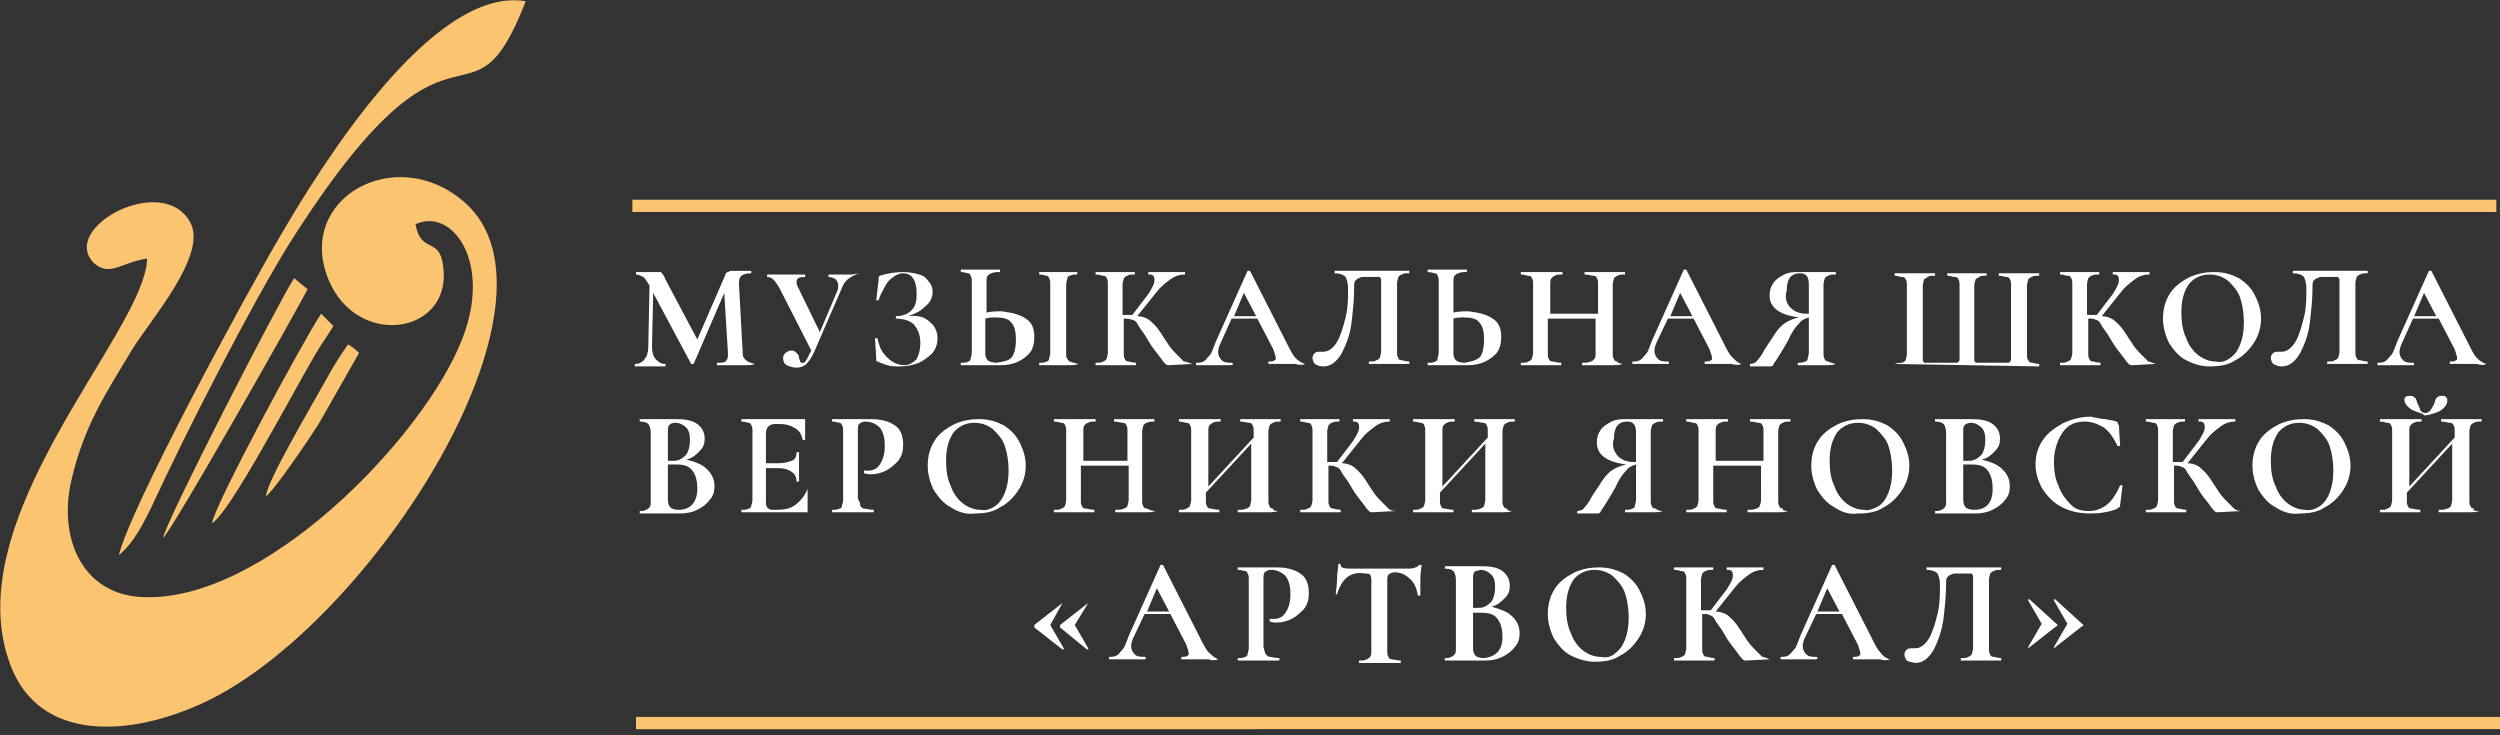 <svg width="204" height="60" viewBox="0 0 204 60" fill="none" xmlns="http://www.w3.org/2000/svg">
<rect x="0" y="0" width="204" height="60" fill="#333333" stroke="none"/>
<g clip-path="url(#clip6)">
<style>.st0 { fill: rgb(255, 255, 255); }.st1, .st2 { fill: rgb(251, 196, 113); }.st2 { fill-rule: evenodd; clip-rule: evenodd; }</style>
<path class="st0" d="M61.6 29.7s0 .1 0 0c-.3.1-.5.1-.7.1h-2.4v-.2c.3 0 .6 0 .7-.1.1-.1.2-.2.2-.5v-.2l-.3-4.9-2.5 5.8h-.2l-3.1-5.8-.1 4.4c0 .4.1.8.3 1 .2.2.4.4.8.4v.2h-2.5v-.2c.3 0 .6-.1.8-.4.2-.2.3-.6.3-1l.1-5c-.2-.3-.3-.5-.5-.7-.2-.1-.4-.2-.6-.2v-.2h1.9c.1 0 .2 0 .2.1.1.1.2.2.3.5l2.6 4.9 2.3-5.3c0-.1.1-.2.2-.2s.1-.1.2-.1h1.7v.2c-.4 0-.7.1-.8.2-.2.2-.2.4-.2.7l.3 5.5c0 .2 0 .4.1.5s.1.2.2.2c.2.2.4.2.7.3 0-.1 0-.1 0 0zm8.5-7.4s0 .1 0 0c-.3.1-.5.2-.8.4s-.5.5-.6.8l-2.3 5.3c-.2.4-.4.7-.6.9s-.5.3-.8.3-.6-.1-.8-.2c-.2-.1-.3-.3-.3-.6 0-.2.1-.3.2-.4.1-.1.3-.2.5-.2s.3.1.4.2c.1.1.2.2.2.4 0 .1.1.2.1.3 0 .1.1.1.2.1s.2 0 .2-.1c.1-.1.2-.3.3-.5l.2-.4-2.6-5.1c-.2-.3-.3-.5-.5-.7-.1-.1-.3-.2-.5-.2v-.2h3.1v.2c-.5 0-.7.1-.7.4 0 .1 0 .2.1.4l1.8 3.7 1.4-3.3c.1-.2.1-.3.1-.5s-.1-.4-.2-.5c-.1-.1-.4-.2-.6-.2v-.2h1.9l.6-.1c0-.1 0-.1 0 0zm5.8 4c.4.3.6.8.6 1.3 0 .4-.1.8-.4 1.2-.3.3-.7.6-1.1.8-.5.2-1 .3-1.6.3-.4 0-.7 0-1-.1s-.6-.2-.8-.3c-.1 0-.1-.1-.1-.1v-.2l-.1-1.6h.2c.1.4.2.8.4 1.1s.5.6.8.8c.3.2.7.3 1 .3.4 0 .7-.2 1-.5.2-.4.3-.8.3-1.3 0-.7-.2-1.1-.5-1.5-.3-.3-.8-.5-1.5-.5v-.2c.6 0 1-.2 1.3-.5.3-.3.4-.7.4-1.3 0-.6-.1-1-.3-1.3-.2-.3-.5-.4-.8-.4s-.5.1-.8.3c-.3.2-.5.4-.7.8s-.4.7-.5 1.1h-.2l.2-1.7v-.2l.1-.1c.6-.2 1.3-.3 1.9-.3.5 0 1 .1 1.3.2.4.1.6.3.8.6.2.2.3.5.3.8 0 .5-.2.9-.6 1.2-.4.4-.8.6-1.4.8.9-.1 1.4.1 1.8.5zm7.8-.3c.5.3.7.8.7 1.5 0 .5-.1.9-.3 1.2s-.6.6-1 .8c-.4.2-.9.3-1.4.3h-3.3v-.2c.3 0 .5 0 .6-.1.1 0 .2-.1.2-.2s.1-.3.1-.6v-5.6c0-.3 0-.5-.1-.6 0-.1-.1-.2-.2-.2s-.3-.1-.6-.1V22h3.2v.2c-.3 0-.5 0-.7.1-.1 0-.2.1-.3.2-.1.1-.1.3-.1.6v2.4c.5-.1.9-.1 1.2-.1.9.1 1.6.3 2 .6zm-1.1 3.1c.2-.3.3-.8.3-1.4 0-.6-.1-1.1-.4-1.4-.2-.3-.7-.4-1.3-.4-.2 0-.5 0-.8.1v2.9c0 .2.1.4.2.5.1.1.4.2.7.2.7-.1 1.1-.2 1.3-.5zm5.4.6s0 .1 0 0c-.3.1-.5.1-.7.1h-2.5v-.2c.3 0 .4 0 .6-.1.1 0 .2-.1.2-.2s.1-.3.1-.5v-5.6c0-.2 0-.4-.1-.5 0-.1-.1-.2-.2-.2s-.3-.1-.6-.1v-.2h3.1v.2c-.2 0-.4 0-.6.1-.1 0-.2.1-.2.2s-.1.3-.1.5v5.6c0 .2 0 .4.1.5s.1.2.2.2c.2.1.4.1.7.2 0-.1 0-.1 0 0zm9.3 0s0 .1 0 0l-1.9.1c-.1 0-.2 0-.3-.1-.1-.1-.2-.2-.4-.5s-.6-.7-1-1.4l-.3-.5c-.3-.4-.5-.7-.6-.9-.1-.2-.3-.3-.4-.3-.3-.1-.5-.1-.7-.1v2.8c0 .2 0 .4.1.5 0 .1.1.2.3.2.1 0 .3.1.6.1v.2h-3.3v-.2c.3 0 .5 0 .6-.1.1 0 .2-.1.3-.2 0-.1.1-.3.1-.5v-5.6c0-.2 0-.4-.1-.5 0-.1-.1-.2-.3-.2-.1 0-.3-.1-.6-.1v-.2h3.2v.2c-.3 0-.5 0-.6.1-.1 0-.2.1-.3.2 0 .1-.1.3-.1.5v2.5h.8l1.3-1.7c.3-.5.5-.8.5-1.1 0-.2 0-.3-.1-.4-.1-.1-.2-.1-.4-.1v-.2h3v.2c-.4 0-.8.1-1.2.4-.4.3-.8.6-1.1 1l-1.6 2c.3 0 .6.1.8.2.2.1.4.3.6.5.2.2.5.6.8 1.1l.2.3c.3.5.6.8.8 1l.6.6c.2 0 .4.1.7.2 0-.1 0-.1 0 0zm9.2 0s0 .1 0 0c-.2.1-.5.1-.8 0h-2.2v-.2c.2 0 .4 0 .5-.1.1 0 .1-.1.1-.2s-.1-.4-.2-.7l-1.3-2.5h-2.1l-.9 2c-.1.2-.2.5-.2.7 0 .3.1.5.3.7.2.2.5.2.8.2 0 0 .1 0 .1.1 0 0 0 .1-.1.1h-2.9v-.2c.2 0 .4 0 .6-.1.2-.1.3-.3.5-.5s.3-.6.5-1.1l2.6-5.8h.2l3 5.9c.3.6.5 1 .7 1.2.3.3.5.4.8.5 0-.1 0-.1 0 0zm-5.8-3.9h1.8l-1-1.9-.8 1.9zm6.6 3.9c-.1-.1-.2-.3-.2-.5s.1-.3.2-.4c.1-.1.3-.1.4-.1h.3c.4 0 .8-.3 1.1-.8s.5-1.2.7-2 .2-1.6.2-2.4c0-.4-.1-.7-.2-.9-.2-.2-.5-.3-.9-.3v-.2h6.1v.2c-.3 0-.5 0-.6.1-.1 0-.2.1-.3.2 0 .1-.1.3-.1.5v5.6c0 .2 0 .4.1.5 0 .1.1.2.3.2.1 0 .3.1.6.1v.2h-3.3v-.2c.3 0 .5 0 .6-.1.1 0 .2-.1.3-.2 0-.1.1-.3.1-.5v-5.9c0-.1-.1-.1-.1-.2h-1.2c-.2 0-.4 0-.5.1-.1 0-.2.1-.3.2s-.1.3-.1.6c0 .9-.1 1.8-.2 2.7-.1 1-.4 1.8-.8 2.6-.4.7-.9 1.1-1.5 1.1-.4 0-.5-.1-.7-.2zm14.5-3.7c.5.3.7.8.7 1.5 0 .5-.1.9-.3 1.2-.2.3-.6.6-1 .8-.4.2-.9.3-1.4.3h-3.3v-.2c.3 0 .5 0 .6-.1.1 0 .2-.1.2-.2s.1-.3.1-.6v-5.6c0-.3 0-.5-.1-.6 0-.1-.1-.2-.2-.2s-.3-.1-.6-.1V22h3.2v.2c-.3 0-.5 0-.7.1-.1 0-.2.1-.3.2-.1.1-.1.3-.1.6v2.4c.5-.1.9-.1 1.2-.1.9.1 1.6.3 2 .6zm-1 3.1c.2-.3.3-.8.3-1.4 0-.6-.1-1.1-.4-1.4-.2-.3-.7-.4-1.3-.4-.2 0-.5 0-.8.1v2.9c0 .2.1.4.2.5.1.1.4.2.7.2.6-.1 1-.2 1.3-.5zm11.6.6s0 .1 0 0c-.3.1-.5.1-.7.1h-2.6v-.2c.3 0 .5 0 .7-.1.1 0 .2-.1.3-.2s.1-.3.1-.5V26h-3.9v2.8c0 .2 0 .4.1.5 0 .1.1.2.3.2.1 0 .4.1.7.1v.2h-3.3v-.2c.3 0 .5 0 .6-.1.1 0 .2-.1.3-.2 0-.1.1-.3.1-.5v-5.6c0-.2 0-.4-.1-.5 0-.1-.1-.2-.3-.2-.1 0-.3-.1-.6-.1v-.2h3.4v.2c-.3 0-.5 0-.6.1-.1 0-.2.1-.3.2-.1.1-.1.3-.1.5v2.4h3.9v-2.4c0-.2 0-.4-.1-.5 0-.1-.1-.2-.3-.2-.1 0-.4-.1-.7-.1v-.2h3.3v.2c-.3 0-.5 0-.6.1-.1 0-.2.1-.3.2 0 .1-.1.3-.1.5v5.6c0 .2 0 .4.1.5 0 .1.1.2.3.2-.1.1.1.1.4.2 0-.1 0-.1 0 0zm9.7 0s0 .1 0 0c-.2.1-.5.1-.8 0h-2.2v-.2c.2 0 .4 0 .5-.1.1 0 .1-.1.1-.2s-.1-.4-.2-.7l-1.3-2.5h-2.1l-.9 1.9c-.1.2-.2.5-.2.7 0 .3.1.5.3.7.2.2.5.2.8.2 0 0 .1 0 .1.1 0 0 0 .1-.1.1h-2.9v-.2c.2 0 .4 0 .6-.1.2-.1.3-.3.5-.5s.3-.6.5-1.1l2.6-5.8h.2l3 5.9c.3.6.5 1 .7 1.2.4.4.5.5.8.6 0-.1 0-.1 0 0zm-5.8-3.9h1.8l-1-1.9-.8 1.9zm13.5 3.9s0 .1 0 0c-.3.1-.5.1-.7.1h-2.4v-.2c.3 0 .4 0 .6-.1.1 0 .2-.1.2-.2s.1-.3.1-.5v-2.9c-.3.1-.6.2-.8.5-.3.3-.6.7-.9 1.4-.4.7-.7 1.2-.9 1.5-.2.3-.3.4-.3.5-.1.1-.2.1-.3.1h-1.6v-.2c.2 0 .5-.1.6-.3.2-.2.4-.5.6-.9l.6-.9c.3-.5.6-.9 1-1.2.3-.2.7-.4 1.2-.5-.8-.1-1.4-.3-1.8-.6-.4-.3-.6-.7-.6-1.2 0-.4.1-.7.3-1 .2-.3.5-.5.9-.7.4-.2.8-.2 1.3-.2h2.9v.2c-.3 0-.5 0-.6.1-.1 0-.2.1-.3.2 0 .1-.1.3-.1.5v5.6c0 .2 0 .4.1.5 0 .1.1.2.3.2.1.1.3.1.6.2 0-.1 0-.1 0 0zm-3.7-4.6c.3.3.7.5 1.3.5h.2v-2.4c0-.6-.2-.9-.7-.9-.8 0-1.1.5-1.1 1.4-.2.6 0 1.1.3 1.4zm8.5 4.6c0-.1 0-.1 0 0 .3-.1.5-.1.6-.1.1 0 .2-.1.3-.2 0-.1.1-.3.1-.5v-5.6c0-.2 0-.4-.1-.5 0-.1-.1-.2-.3-.2s-.3-.1-.6-.1v-.2h3.3v.2c-.3 0-.5 0-.6.1s-.2.1-.3.2c0 .1-.1.3-.1.5v6.1c0 .1.1.1.1.2h2.7c.1 0 .1-.1.2-.2v-6.1c0-.2 0-.4-.1-.5 0-.1-.1-.2-.3-.2s-.3-.1-.6-.1v-.2h3.2v.2c-.3 0-.5 0-.6.1s-.2.1-.3.2c0 .1-.1.3-.1.5v6.1c0 .1.1.1.1.2h2.7c.1 0 .1-.1.2-.2v-6.1c0-.2 0-.4-.1-.5 0-.1-.1-.2-.3-.2-.1 0-.3-.1-.6-.1v-.2h3.3v.2c-.3 0-.5 0-.6.1-.1 0-.2.1-.3.2 0 .1-.1.3-.1.5v5.6c0 .2 0 .4.1.5.1.1.1.2.3.2.1 0 .3.1.6.1v.2l-11.8-.2c0 .1 0 0 0 0zm21.3 0s0 .1 0 0l-1.9.1c-.1 0-.2 0-.3-.1-.1-.1-.2-.2-.4-.5s-.6-.7-1-1.4l-.3-.5c-.3-.4-.5-.7-.6-.9-.1-.2-.3-.3-.4-.3-.1-.1-.3-.1-.6-.1v2.8c0 .2 0 .4.1.5 0 .1.1.2.3.2.1 0 .3.1.6.1v.2h-3.3v-.2c.3 0 .5 0 .6-.1.1 0 .2-.1.3-.2 0-.1.1-.3.1-.5v-5.6c0-.2 0-.4-.1-.5 0-.1-.1-.2-.3-.2s-.3-.1-.6-.1v-.2h3.2v.2c-.3 0-.5 0-.6.1-.1 0-.2.1-.3.2 0 .1-.1.3-.1.5v2.5h.8l1.3-1.7c.3-.5.5-.8.5-1.1 0-.2 0-.3-.1-.4-.1-.1-.2-.1-.4-.1v-.2h3v.2c-.4 0-.8.1-1.2.4-.4.3-.8.6-1.1 1l-1.6 2c.3 0 .6.1.8.2.2.1.4.3.6.5.2.2.5.6.8 1.1l.2.3c.3.5.6.8.8 1l.6.6c.1 0 .3.1.6.2 0-.1 0-.1 0 0zm2.5-.3c-.6-.3-1-.8-1.4-1.4-.3-.6-.5-1.3-.5-2 0-.8.2-1.5.6-2.1.4-.6 1-1 1.6-1.3.7-.3 1.3-.4 2-.4.8 0 1.4.2 2 .5.6.4 1 .8 1.3 1.4.3.6.5 1.2.5 1.9s-.2 1.4-.6 2c-.4.6-.9 1.1-1.5 1.4-.6.4-1.3.5-2.1.5-.7 0-1.3-.2-1.9-.5zm3.6-.2c.4-.3.6-.6.8-1.1s.3-1.1.3-1.8-.1-1.4-.3-2c-.2-.6-.6-1-1-1.4-.4-.3-.9-.5-1.5-.5-.7 0-1.3.3-1.7.8-.4.6-.6 1.3-.6 2.3 0 .8.1 1.5.4 2.1.2.6.6 1.1 1 1.4s.9.5 1.4.5c.4.1.8 0 1.2-.3zm3.5.5c-.1-.1-.2-.3-.2-.5s.1-.3.2-.4c.1-.1.3-.1.4-.1h.3c.4 0 .8-.3 1.1-.8s.5-1.2.7-2c.2-.8.2-1.6.2-2.4 0-.4-.1-.7-.2-.9-.2-.2-.5-.3-.9-.3v-.2h6.1v.2c-.3 0-.5 0-.6.1-.1 0-.2.1-.3.2 0 .1-.1.3-.1.5v5.6c0 .2 0 .4.1.5 0 .1.1.2.3.2.1 0 .3.1.6.1v.2h-3.3v-.2c.3 0 .5 0 .6-.1.1 0 .2-.1.3-.2 0-.1.1-.3.1-.5v-5.9c0-.1-.1-.1-.1-.2h-1.2c-.2 0-.4 0-.5.1-.1 0-.2.1-.3.2s-.1.3-.1.6c0 .9-.1 1.8-.2 2.7-.1 1-.4 1.8-.8 2.6-.4.7-.9 1.1-1.5 1.1-.3 0-.5-.1-.7-.2zm17.4 0s0 .1 0 0c-.2.1-.5.1-.8 0h-2.2v-.2c.2 0 .4 0 .5-.1.1 0 .1-.1.1-.2s-.1-.4-.2-.7L199 26h-2.1l-.9 2c-.1.2-.2.5-.2.7 0 .3.1.5.3.7.2.2.5.2.8.2 0 0 .1 0 .1.1 0 0 0 .1-.1.1H194v-.2c.2 0 .4 0 .6-.1.2-.1.3-.3.5-.5s.3-.6.5-1.1l2.6-5.8h.2l3 5.9c.3.6.5 1 .7 1.2.3.3.5.4.8.5 0-.1 0-.1 0 0zm-5.9-3.9h1.8l-1-1.9-.8 1.9zM57.7 38.3c.4.4.6.8.6 1.4 0 .4-.1.8-.4 1.1-.2.3-.6.6-1 .8-.4.2-.9.3-1.4.3h-3.3v-.2c.2 0 .4 0 .5-.1.1 0 .2-.1.3-.2.1-.1.1-.3.1-.5v-5.6c0-.3-.1-.6-.2-.7-.1-.1-.3-.2-.7-.2v-.2h3c.7 0 1.3.1 1.7.4.4.3.6.7.6 1.2 0 .4-.1.7-.4 1s-.6.6-1.1.7c.8.2 1.3.4 1.7.8zm-3.1-3.6c-.1.1-.1.3-.1.6v2.3h.5c.4 0 .7-.2 1-.5.2-.3.3-.7.3-1.2s-.1-.8-.3-1c-.2-.2-.5-.4-.9-.4-.3 0-.4.1-.5.2zm2.3 5.2c0-.6-.1-1.1-.4-1.5-.3-.4-.7-.5-1.4-.5h-.6v2.9c0 .3.1.5.2.6.1.1.3.2.7.2.9 0 1.5-.6 1.5-1.7zm9 0c.1 0 .1 0 0 0 .1 0 .1 0 0 0v1.9h-5.4v-.2c.3 0 .4 0 .6-.1.1 0 .2-.1.2-.2s.1-.3.1-.5v-5.6c0-.2 0-.4-.1-.5 0-.1-.1-.2-.2-.2s-.3-.1-.6-.1v-.2h5.1c.1 0 .1 0 .1.1v1.6h-.2c-.1-.5-.3-.8-.7-1-.3-.2-.7-.3-1.2-.3h-.4c-.2 0-.4.1-.5.2-.1.1-.2.3-.2.5v2.5h1c.5 0 .8-.1 1.1-.2s.4-.4.4-.7h.2v2.4H65c0-.3-.1-.6-.4-.8-.3-.2-.6-.3-1.1-.3h-1v2.7c0 .2 0 .4.1.5.1.1.2.2.4.2h.4c.6 0 1.1-.1 1.5-.4.5-.4.8-.8 1-1.3zm4.3 1.4c.1.1.2.2.3.2.2 0 .4.1.8.1v.2h-3.4v-.2c.3 0 .4 0 .6-.1.1 0 .2-.1.2-.2s.1-.3.1-.5v-5.6c0-.2 0-.4-.1-.5 0-.1-.1-.2-.2-.2s-.3-.1-.6-.1v-.2h3.2c.8 0 1.5.2 1.9.5.5.3.7.9.7 1.6 0 .5-.1.9-.4 1.3-.3.3-.6.6-1 .8-.4.2-.8.3-1.2.3-.2 0-.4 0-.6-.1v-.2h.4c.4 0 .7-.2.9-.5.2-.3.4-.8.4-1.5 0-.6-.1-1.1-.4-1.5-.3-.3-.7-.5-1.2-.5-.2 0-.4.1-.5.2-.1.1-.1.3-.1.6v5.5c.2.3.2.5.2.6zm7.4.1c-.6-.3-1-.8-1.4-1.4-.3-.6-.5-1.3-.5-2 0-.8.2-1.5.6-2.1.4-.6 1-1 1.6-1.3.7-.3 1.3-.4 2-.4.8 0 1.4.2 2 .5.6.4 1 .8 1.3 1.4s.5 1.2.5 1.9-.2 1.4-.6 2c-.4.6-.9 1.1-1.5 1.4-.6.4-1.3.5-2.1.5-.6.1-1.3-.1-1.9-.5zm3.6-.1c.4-.3.6-.6.8-1.1.2-.5.3-1.1.3-1.8s-.1-1.4-.3-2-.6-1-1-1.4c-.4-.3-.9-.5-1.5-.5-.7 0-1.3.3-1.7.8-.4.6-.6 1.3-.6 2.3 0 .8.1 1.5.4 2.1.2.6.6 1.1 1 1.4.4.3.9.5 1.4.5.5.1.9-.1 1.2-.3zm13.1.4c0 .1 0 .1 0 0-.3.1-.5.1-.7.1H91v-.2c.3 0 .5 0 .7-.1.1 0 .2-.1.3-.2 0-.1.1-.3.1-.5V38h-3.9v2.8c0 .2 0 .4.1.5 0 .1.1.2.3.2.1 0 .4.1.7.1v.2H86v-.2c.3 0 .5 0 .6-.1.1 0 .2-.1.3-.2 0-.1.1-.3.1-.5v-5.6c0-.2 0-.4-.1-.5 0-.1-.1-.2-.3-.2-.1 0-.3-.1-.6-.1v-.2h3.4v.2c-.3 0-.5 0-.6.1-.1 0-.2.1-.3.2-.1.1-.1.3-.1.5v2.4H92v-2.4c0-.2 0-.4-.1-.5 0-.1-.1-.2-.3-.2-.1 0-.4-.1-.7-.1v-.2h3.3v.2c-.3 0-.5 0-.6.1-.1 0-.2.1-.3.2 0 .1-.1.3-.1.5v5.6c0 .2 0 .4.1.5 0 .1.1.2.3.2.2.1.4.2.7.2zm10 0c0 .1 0 .1 0 0-.3.1-.5.1-.7.1H101v-.2c.3 0 .5 0 .7-.1.1 0 .2-.1.3-.2 0-.1.1-.3.1-.5v-4.6l-3.7 4v.6c0 .2 0 .4.1.5 0 .1.1.2.3.2.1 0 .4.1.7.1v.2h-3.3v-.2c.3 0 .5 0 .6-.1.1 0 .2-.1.3-.2 0-.1.1-.3.1-.5v-5.6c0-.2 0-.4-.1-.5 0-.1-.1-.2-.3-.2-.1 0-.3-.1-.6-.1v-.2h3.4v.2c-.3 0-.5 0-.6.1-.1 0-.2.1-.3.2-.1.1-.1.3-.1.5v4.5l3.7-4v-.5c0-.2 0-.4-.1-.5 0-.1-.1-.2-.3-.2-.1 0-.4-.1-.7-.1v-.2h3.3v.2c-.3 0-.5 0-.6.1-.1 0-.2.1-.3.2 0 .1-.1.3-.1.5v5.6c0 .2 0 .4.1.5 0 .1.1.2.3.2-.1.1.1.2.4.2zm9.6 0c0 .1 0 .1 0 0l-1.9.1c-.1 0-.2 0-.3-.1-.1-.1-.2-.2-.4-.5s-.6-.7-1-1.4l-.3-.5c-.3-.4-.5-.7-.6-.9-.1-.2-.3-.3-.4-.3-.1-.1-.3-.1-.6-.1v2.8c0 .2 0 .4.1.5 0 .1.1.2.3.2.1 0 .3.1.6.1v.2h-3.3v-.2c.3 0 .5 0 .6-.1.1 0 .2-.1.3-.2 0-.1.1-.3.1-.5v-5.6c0-.2 0-.4-.1-.5 0-.1-.1-.2-.3-.2-.1 0-.3-.1-.6-.1v-.2h3.2v.2c-.3 0-.5 0-.6.1-.1 0-.2.1-.3.2 0 .1-.1.3-.1.5v2.5h.8l1.3-1.7c.3-.5.5-.8.5-1.1 0-.2 0-.3-.1-.4s-.2-.1-.4-.1v-.2h3v.2c-.4 0-.8.1-1.2.4-.4.3-.8.6-1.1 1l-1.6 2c.3 0 .6.1.8.2.2.1.4.3.6.5.2.2.5.6.8 1.1l.2.3c.3.5.6.8.8 1l.6.6c.1.1.3.2.6.2zm9.5 0c0 .1 0 .1 0 0-.3.1-.5.1-.7.1h-2.6v-.2c.3 0 .5 0 .7-.1.1 0 .2-.1.3-.2 0-.1.1-.3.1-.5v-4.6l-3.7 4v.6c0 .2 0 .4.1.5 0 .1.1.2.3.2.1 0 .4.1.7.1v.2h-3.3v-.2c.3 0 .5 0 .6-.1.1 0 .2-.1.3-.2 0-.1.1-.3.1-.5v-5.6c0-.2 0-.4-.1-.5 0-.1-.1-.2-.3-.2-.1 0-.3-.1-.6-.1v-.2h3.4v.2c-.3 0-.5 0-.6.1-.1 0-.2.1-.3.2-.1.1-.1.3-.1.5v4.5l3.7-4v-.5c0-.2 0-.4-.1-.5 0-.1-.1-.2-.3-.2-.1 0-.4-.1-.7-.1v-.2h3.3v.2c-.3 0-.5 0-.6.1-.1 0-.2.1-.3.2 0 .1-.1.3-.1.5v5.6c0 .2 0 .4.1.5 0 .1.1.2.3.2-.1.1.1.2.4.2zm12.3 0c0 .1 0 .1 0 0-.3.1-.5.1-.7.1h-2.4v-.2c.3 0 .4 0 .6-.1.1 0 .2-.1.2-.2s.1-.3.1-.5v-2.9c-.3.1-.6.2-.8.5-.3.3-.6.7-.9 1.4-.4.7-.7 1.2-.9 1.5-.2.3-.3.4-.3.5-.1.1-.2.1-.3.1h-1.6v-.2c.2 0 .5-.1.6-.3.2-.2.4-.5.6-.9l.6-.9c.3-.5.6-.9 1-1.2.3-.2.7-.4 1.2-.5-.8-.1-1.4-.3-1.8-.6-.4-.3-.6-.7-.6-1.2 0-.4.1-.7.3-1 .2-.3.5-.5.9-.7.4-.2.8-.2 1.3-.2h2.9v.2c-.3 0-.5 0-.6.1-.1 0-.2.1-.3.2 0 .1-.1.3-.1.5v5.6c0 .2 0 .4.1.5 0 .1.1.2.3.2.1.1.3.2.6.2zm-3.7-4.5c.3.3.7.5 1.3.5h.2v-2.4c0-.6-.2-.9-.7-.9-.8 0-1.1.5-1.1 1.4-.2.6 0 1 .3 1.4zm13.9 4.5c0 .1 0 .1 0 0-.3.1-.5.1-.7.1h-2.6v-.2c.3 0 .5 0 .7-.1.1 0 .2-.1.3-.2 0-.1.1-.3.1-.5V38h-3.9v2.8c0 .2 0 .4.1.5 0 .1.1.2.3.2.1 0 .4.1.7.1v.2h-3.3v-.2c.3 0 .5 0 .6-.1.1 0 .2-.1.3-.2 0-.1.1-.3.1-.5v-5.6c0-.2 0-.4-.1-.5 0-.1-.1-.2-.3-.2-.1 0-.3-.1-.6-.1v-.2h3.4v.2c-.3 0-.5 0-.6.1-.1 0-.2.1-.3.2-.1.1-.1.3-.1.5v2.4h3.9v-2.4c0-.2 0-.4-.1-.5 0-.1-.1-.2-.3-.2-.1 0-.4-.1-.7-.1v-.2h3.3v.2c-.3 0-.5 0-.6.1-.1 0-.2.1-.3.2 0 .1-.1.3-.1.5v5.6c0 .2 0 .4.1.5 0 .1.1.2.3.2-.1.1.1.2.4.2zm3.8-.3c-.6-.3-1-.8-1.4-1.4-.3-.6-.5-1.3-.5-2 0-.8.2-1.5.6-2.1.4-.6 1-1 1.6-1.3.7-.3 1.3-.4 2-.4.8 0 1.4.2 2 .5.6.4 1 .8 1.3 1.4.3.6.5 1.2.5 1.9s-.2 1.4-.6 2c-.4.6-.9 1.1-1.5 1.4-.6.4-1.3.5-2.1.5-.7.1-1.3-.1-1.9-.5zm3.6-.1c.4-.3.6-.6.8-1.1.2-.5.3-1.1.3-1.8s-.1-1.4-.3-2c-.2-.6-.6-1-1-1.4-.4-.3-.9-.5-1.5-.5-.7 0-1.3.3-1.7.8-.4.6-.6 1.3-.6 2.3 0 .8.1 1.5.4 2.1.2.6.6 1.1 1 1.4.4.3.9.5 1.4.5.4.1.8-.1 1.2-.3zm10.1-3c.4.4.6.8.6 1.4 0 .4-.1.8-.4 1.1-.2.3-.6.6-1 .8-.4.2-.9.3-1.4.3h-3.3v-.2c.2 0 .4 0 .5-.1.1 0 .2-.1.3-.2.1-.1.1-.3.1-.5v-5.6c0-.3-.1-.6-.2-.7-.1-.1-.3-.2-.7-.2v-.2h3c.7 0 1.3.1 1.7.4.4.3.6.7.6 1.2 0 .4-.1.7-.4 1s-.6.6-1.1.7c.8.2 1.3.4 1.7.8zm-3.1-3.6c-.1.1-.1.3-.1.6v2.3h.5c.4 0 .7-.2 1-.5.2-.3.3-.7.3-1.2s-.1-.8-.3-1c-.2-.2-.5-.4-.9-.4-.2 0-.4.1-.5.2zm2.3 5.2c0-.6-.1-1.1-.4-1.5-.3-.4-.7-.5-1.4-.5h-.6v2.9c0 .3.1.5.2.6.1.1.3.2.7.2 1 0 1.5-.6 1.5-1.7zm9.2-5.7c.4.1.7.1.9.2.1 0 .1.1.1.1s0 .1.1.2l.1 1.7h-.2c-.3-.6-.6-1.1-1.1-1.5-.5-.3-1-.5-1.6-.5-.8 0-1.4.3-1.8.9-.4.6-.7 1.4-.7 2.4 0 .7.1 1.4.4 2 .2.6.6 1.1 1 1.5.4.4.9.5 1.5.5.5 0 1-.2 1.4-.5.4-.3.8-.9 1.1-1.6h.2l-.2 1.6c0 .1 0 .2-.1.2s-.1.1-.1.1c-.7.3-1.5.4-2.2.4-1 0-1.8-.2-2.5-.6-.7-.4-1.1-.9-1.5-1.5-.3-.6-.5-1.2-.5-1.9 0-.8.2-1.4.6-2 .4-.6 1-1 1.7-1.4.7-.3 1.4-.5 2.2-.5.5.1.9.2 1.2.2zm11.1 7.5c0 .1 0 .1 0 0l-1.9.1c-.1 0-.2 0-.3-.1-.1-.1-.2-.2-.4-.5s-.6-.7-1-1.4l-.3-.5c-.3-.4-.5-.7-.6-.9-.1-.2-.3-.3-.4-.3-.1-.1-.3-.1-.6-.1v2.8c0 .2 0 .4.1.5 0 .1.1.2.3.2.1 0 .3.1.6.1v.2h-3.3v-.2c.3 0 .5 0 .6-.1.1 0 .2-.1.3-.2 0-.1.1-.3.1-.5v-5.6c0-.2 0-.4-.1-.5 0-.1-.1-.2-.3-.2-.1 0-.3-.1-.6-.1v-.2h3.2v.2c-.3 0-.5 0-.6.1-.1 0-.2.1-.3.2 0 .1-.1.3-.1.5v2.5h.8l1.3-1.7c.3-.5.5-.8.5-1.1 0-.2 0-.3-.1-.4-.1-.1-.2-.1-.4-.1v-.2h3v.2c-.4 0-.8.1-1.2.4-.4.3-.8.6-1.1 1l-1.6 2c.3 0 .6.1.8.2.2.1.4.3.6.5.2.2.5.6.8 1.1l.2.3c.3.5.6.8.8 1l.6.6c.1.1.3.2.6.2zm2.8-.3c-.6-.3-1-.8-1.4-1.4-.3-.6-.5-1.3-.5-2 0-.8.2-1.5.6-2.1.4-.6 1-1 1.6-1.3.7-.3 1.3-.4 2-.4.8 0 1.4.2 2 .5.6.4 1 .8 1.3 1.4.3.6.5 1.2.5 1.9s-.2 1.4-.6 2c-.4.6-.9 1.1-1.5 1.4-.6.4-1.3.5-2.1.5-.6.1-1.3-.1-1.9-.5zm3.6-.1c.4-.3.6-.6.8-1.1s.3-1.1.3-1.8-.1-1.4-.3-2c-.2-.6-.6-1-1-1.4-.4-.3-.9-.5-1.5-.5-.7 0-1.3.3-1.7.8-.4.6-.6 1.3-.6 2.3 0 .8.1 1.5.4 2.1.2.6.6 1.1 1 1.4.4.3.9.5 1.4.5.5.1.9-.1 1.2-.3zm13 .4c0 .1-.1.1 0 0-.3.1-.5.1-.7.1H199v-.2c.3 0 .5 0 .7-.1.1 0 .2-.1.3-.2 0-.1.1-.3.1-.5v-4.6l-3.7 4v.6c0 .2 0 .4.1.5 0 .1.1.2.3.2.1 0 .4.1.7.1v.2h-3.3v-.2c.3 0 .5 0 .6-.1.1 0 .2-.1.3-.2 0-.1.1-.3.1-.5v-5.6c0-.2 0-.4-.1-.5 0-.1-.1-.2-.3-.2-.1 0-.3-.1-.6-.1v-.2h3.4v.2c-.3 0-.5 0-.6.1-.1 0-.2.1-.3.2-.1.1-.1.3-.1.5v4.5l3.7-4v-.5c0-.2 0-.4-.1-.5 0-.1-.1-.2-.3-.2-.1 0-.4-.1-.7-.1v-.2h3.3v.2c-.3 0-.5 0-.6.1-.1 0-.2.1-.3.2 0 .1-.1.3-.1.5v5.6c0 .2 0 .4.1.5 0 .1.1.2.3.2-.2.1 0 .2.4.2-.1 0 0 0 0 0zm-5.1-8.1c-.3-.1-.5-.2-.7-.4-.2-.2-.3-.4-.3-.5 0-.1 0-.3.1-.3.1-.1.2-.1.4-.1s.3.1.4.2c.1.1.1.3.2.5s.2.4.2.5c.1.1.2.2.4.2s.3-.1.4-.2c.1-.1.2-.3.3-.5.1-.2.1-.4.2-.5.1-.1.2-.2.4-.2s.3 0 .4.1c.1.1.1.2.1.3 0 .2-.1.4-.3.6-.2.2-.4.3-.7.4-.3.1-.6.2-.9.2 0-.1-.3-.2-.6-.3zM84.4 51.2V51l2.3-1.8-1 1.8 1.1 1.9v.1h-.1l-2.3-1.8zm2.1 0V51l2.3-1.8-1.1 1.8 1.1 1.9v.1h-.1l-2.2-1.8zm12.9 2.6s0 .1 0 0c-.2.1-.5.1-.8 0h-2.2v-.2c.2 0 .4 0 .5-.1.1 0 .1-.1.1-.2s-.1-.4-.2-.7l-1.3-2.5h-2.1l-.9 1.9c-.1.2-.2.5-.2.7 0 .3.1.5.3.7.2.2.5.2.8.2 0 0 .1 0 .1.1 0 0 0 .1-.1.1h-2.9v-.2c.2 0 .4 0 .6-.1.2-.1.3-.3.5-.5s.3-.6.5-1.1l2.6-5.8h.2l3 5.9c.3.6.5 1 .7 1.2.4.4.6.5.8.6 0-.1 0-.1 0 0zm-5.8-3.9h1.8l-1-1.9-.8 1.9zm9.7 3.5c.1.1.2.2.3.2.2 0 .4.1.8.1v.2H101v-.2c.3 0 .4 0 .6-.1.1 0 .2-.1.2-.2s.1-.3.1-.5v-5.6c0-.2 0-.4-.1-.5 0-.1-.1-.2-.2-.2s-.3-.1-.6-.1v-.2h3.2c.8 0 1.5.2 1.9.5.5.3.7.9.7 1.6 0 .5-.1.9-.4 1.3-.3.3-.6.6-1 .8-.4.2-.8.3-1.2.3-.2 0-.4 0-.6-.1v-.2h.4c.4 0 .7-.2.9-.5.2-.3.4-.8.4-1.5 0-.6-.1-1.1-.4-1.5-.3-.3-.7-.5-1.2-.5-.2 0-.4.1-.5.2-.1.1-.1.3-.1.6v5.5c.1.3.1.5.2.6zm5.8-4.9s-.1 0 0 0h-.1c0-.3.1-.7.1-1.2s.1-.9.1-1.2c0 0 0-.1.1-.1 0 0 .1 0 .1.1 0 .2.2.3.7.3h4.7c.3 0 .5 0 .7-.1.1 0 .2-.1.3-.2h.2c0 .2-.1.6-.1 1.2v1.3h-.2c-.1-.6-.3-1.1-.7-1.4-.3-.3-.7-.5-1.2-.5-.2 0-.4.1-.5.2-.1.1-.1.3-.1.6v5.6c0 .2 0 .4.1.5 0 .1.1.2.3.2.1 0 .4.1.7.1v.2h-3.4v-.2c.3 0 .5 0 .6-.1.1 0 .2-.1.3-.2.1-.1.1-.3.1-.5v-5.6c0-.3 0-.5-.1-.6-.1-.1-.2-.1-.4-.1-1.2-.2-1.9.4-2.3 1.7zm14.3 1.8c.4.4.6.8.6 1.4 0 .4-.1.8-.4 1.1-.2.3-.6.6-1 .8-.4.2-.9.3-1.4.3h-3.3v-.2c.2 0 .4 0 .5-.1.1 0 .2-.1.3-.2.1-.1.1-.3.1-.5v-5.6c0-.3-.1-.6-.2-.7-.1-.1-.3-.2-.7-.2v-.2h3c.7 0 1.3.1 1.7.4.4.3.6.7.6 1.2 0 .4-.1.7-.4 1s-.6.6-1.1.7c.7.2 1.3.4 1.7.8zm-3.1-3.6c-.1.1-.1.3-.1.6v2.3h.5c.4 0 .7-.2 1-.5.2-.3.3-.7.3-1.2s-.1-.8-.3-1c-.2-.2-.5-.4-.9-.4-.3.1-.5.1-.5.2zm2.3 5.3c0-.6-.1-1.1-.4-1.5-.3-.4-.7-.5-1.4-.5h-.6v2.9c0 .3.1.5.2.6.1.1.3.2.7.2.9-.1 1.5-.6 1.5-1.7zm5.6 1.5c-.6-.3-1-.8-1.4-1.4-.3-.6-.5-1.3-.5-2 0-.8.2-1.5.6-2.1.4-.6 1-1 1.6-1.3.7-.3 1.3-.4 2-.4.8 0 1.4.2 2 .5.6.4 1 .8 1.3 1.4.3.6.5 1.2.5 1.9s-.2 1.4-.6 2c-.4.6-.9 1.1-1.5 1.4-.6.4-1.3.5-2.1.5-.6 0-1.3-.2-1.9-.5zm3.6-.2c.4-.3.6-.6.8-1.1.2-.5.3-1.1.3-1.8s-.1-1.4-.3-2c-.2-.6-.6-1-1-1.4-.4-.3-.9-.5-1.5-.5-.7 0-1.3.3-1.7.8-.4.6-.6 1.3-.6 2.3 0 .8.1 1.5.4 2.1.2.6.6 1.1 1 1.4.4.3.9.5 1.4.5.5.1.9 0 1.2-.3zm12.6.5s0 .1 0 0l-1.9.1c-.1 0-.2 0-.3-.1-.1-.1-.2-.2-.4-.5s-.6-.7-1-1.4l-.3-.5c-.3-.4-.5-.7-.6-.9-.1-.2-.3-.3-.4-.3-.1-.1-.3-.1-.6-.1v2.8c0 .2 0 .4.1.5 0 .1.1.2.3.2.1 0 .3.1.6.1v.2h-3.3v-.2c.3 0 .5 0 .6-.1.1 0 .2-.1.3-.2 0-.1.1-.3.1-.5v-5.6c0-.2 0-.4-.1-.5 0-.1-.1-.2-.3-.2-.1 0-.3-.1-.6-.1v-.2h3.2v.2c-.3 0-.5 0-.6.1-.1 0-.2.1-.3.2 0 .1-.1.3-.1.5v2.5h.8l1.3-1.7c.3-.5.5-.8.5-1.1 0-.2 0-.3-.1-.4-.1-.1-.2-.1-.4-.1v-.2h3v.2c-.4 0-.8.1-1.2.4-.4.3-.8.6-1.1 1l-1.6 2c.3 0 .6.1.8.2.2.1.4.3.6.5.2.2.5.6.8 1.1l.2.3c.3.5.6.8.8 1l.6.6c.1 0 .4.1.6.2 0-.1 0-.1 0 0zm9.8 0s0 .1 0 0c-.2.1-.5.1-.8 0h-2.2v-.2c.2 0 .4 0 .5-.1.1 0 .1-.1.1-.2s-.1-.4-.2-.7l-1.3-2.5h-2.1l-.9 1.9c-.1.2-.2.5-.2.7 0 .3.1.5.3.7.2.2.5.2.8.2 0 0 .1 0 .1.1 0 0 0 .1-.1.1h-2.9v-.2c.2 0 .4 0 .6-.1.2-.1.3-.3.5-.5s.3-.6.5-1.1l2.6-5.8h.2l3 5.9c.3.6.5 1 .7 1.2.3.4.5.5.8.6 0-.1 0-.1 0 0zm-5.9-3.9h1.8l-1-1.9-.8 1.9zm7.3 4c-.1-.1-.2-.3-.2-.5s.1-.3.2-.4c.1-.1.3-.1.4-.1h.3c.4 0 .8-.3 1.1-.8s.5-1.2.7-2c.2-.8.2-1.6.2-2.4 0-.4-.1-.7-.2-.9-.2-.2-.5-.3-.9-.3v-.2h6.1v.2c-.3 0-.5 0-.6.1-.1 0-.2.1-.3.2 0 .1-.1.3-.1.5v5.6c0 .2 0 .4.1.5 0 .1.1.2.3.2.1 0 .3.1.6.1v.2H160v-.2c.3 0 .5 0 .6-.1.1 0 .2-.1.3-.2 0-.1.1-.3.1-.5V47c0-.1-.1-.1-.1-.2h-1.2c-.2 0-.4 0-.5.1-.1 0-.2.1-.3.2-.1.1-.1.3-.1.6 0 .9-.1 1.8-.2 2.7s-.4 1.8-.8 2.6c-.4.7-.9 1.1-1.5 1.1-.4-.1-.6-.1-.7-.2zm12.2-3 .1.1s0 .1-.1.1l-2.3 1.8v-.1l1.1-1.9-1.1-1.9v-.1h.1l2.2 2zm2.1 0 .1.1s0 .1-.1.1l-2.3 1.8v-.1l1.1-1.9-1.1-1.9v-.1h.1l2.2 2z"/><path class="st1" d="M51.6 16.3h152.1v1H51.6zm.3 42.2H204v1H51.9z"/><path class="st2" d="M33.9 18.3c3-1.4 6.3 3.1 3.8 9.4-3.1 8-16.4 21.8-26.4 21-4.7-.4-6.5-4.9-5.5-9.4 1-4.4 2.7-7 5-10.8 1.4-2.3 6-7.5 4.8-10.2-2.1-4.4-10.9.3-7.9 3.2 1.3 1.1 2.2-.1 4.3-.4-.1 6-15.8 21.3-11.1 33.3 2.4 6.1 9.6 5.8 15.8 2.9 13.6-6.4 30.4-32.8 21.2-40.8-5.6-4.9-13.8-.3-11.1 6.3 2.3 5.6 9.8 4.5 9.4-.7-.2-3-1.8-1.2-2.3-3.8z"/><path class="st2" d="M9.7 45.3c1.2-1 1.9-2.4 2.6-3.8 2.9-6.3 8.3-16.8 11.3-21.6C37.3-1.8 38.2 12.2 42.9.1c-7.7-1.3-16.9 13.8-20 19.1-3 5.1-12.3 22.3-13.2 26.1zm7.6-2.6c1.5-.9 6.6-10.7 8.5-13.9.6-1 1-1.5 1.4-2.2l-1-1c-1.4 2.1-8.7 15.6-8.9 17.1zm4.4-2.2c.7-.5 3.6-4.8 4.3-5.9l3.3-5.8c-.2-.2-.4-.4-.9-.7-.7 1-1.2 1.8-1.8 2.9-1.1 2-4.8 8.2-4.9 9.5z"/><path class="st2" d="M13.3 43.9c.8-.7 10.6-18 11.8-20.3l-1.1-.9c-1.3 2-10.4 19.7-10.7 21.2z"/>
</g>
<defs>
<clipPath id="clip6">
<rect width="204" height="60" fill="white"/>
</clipPath>
</defs>
</svg>